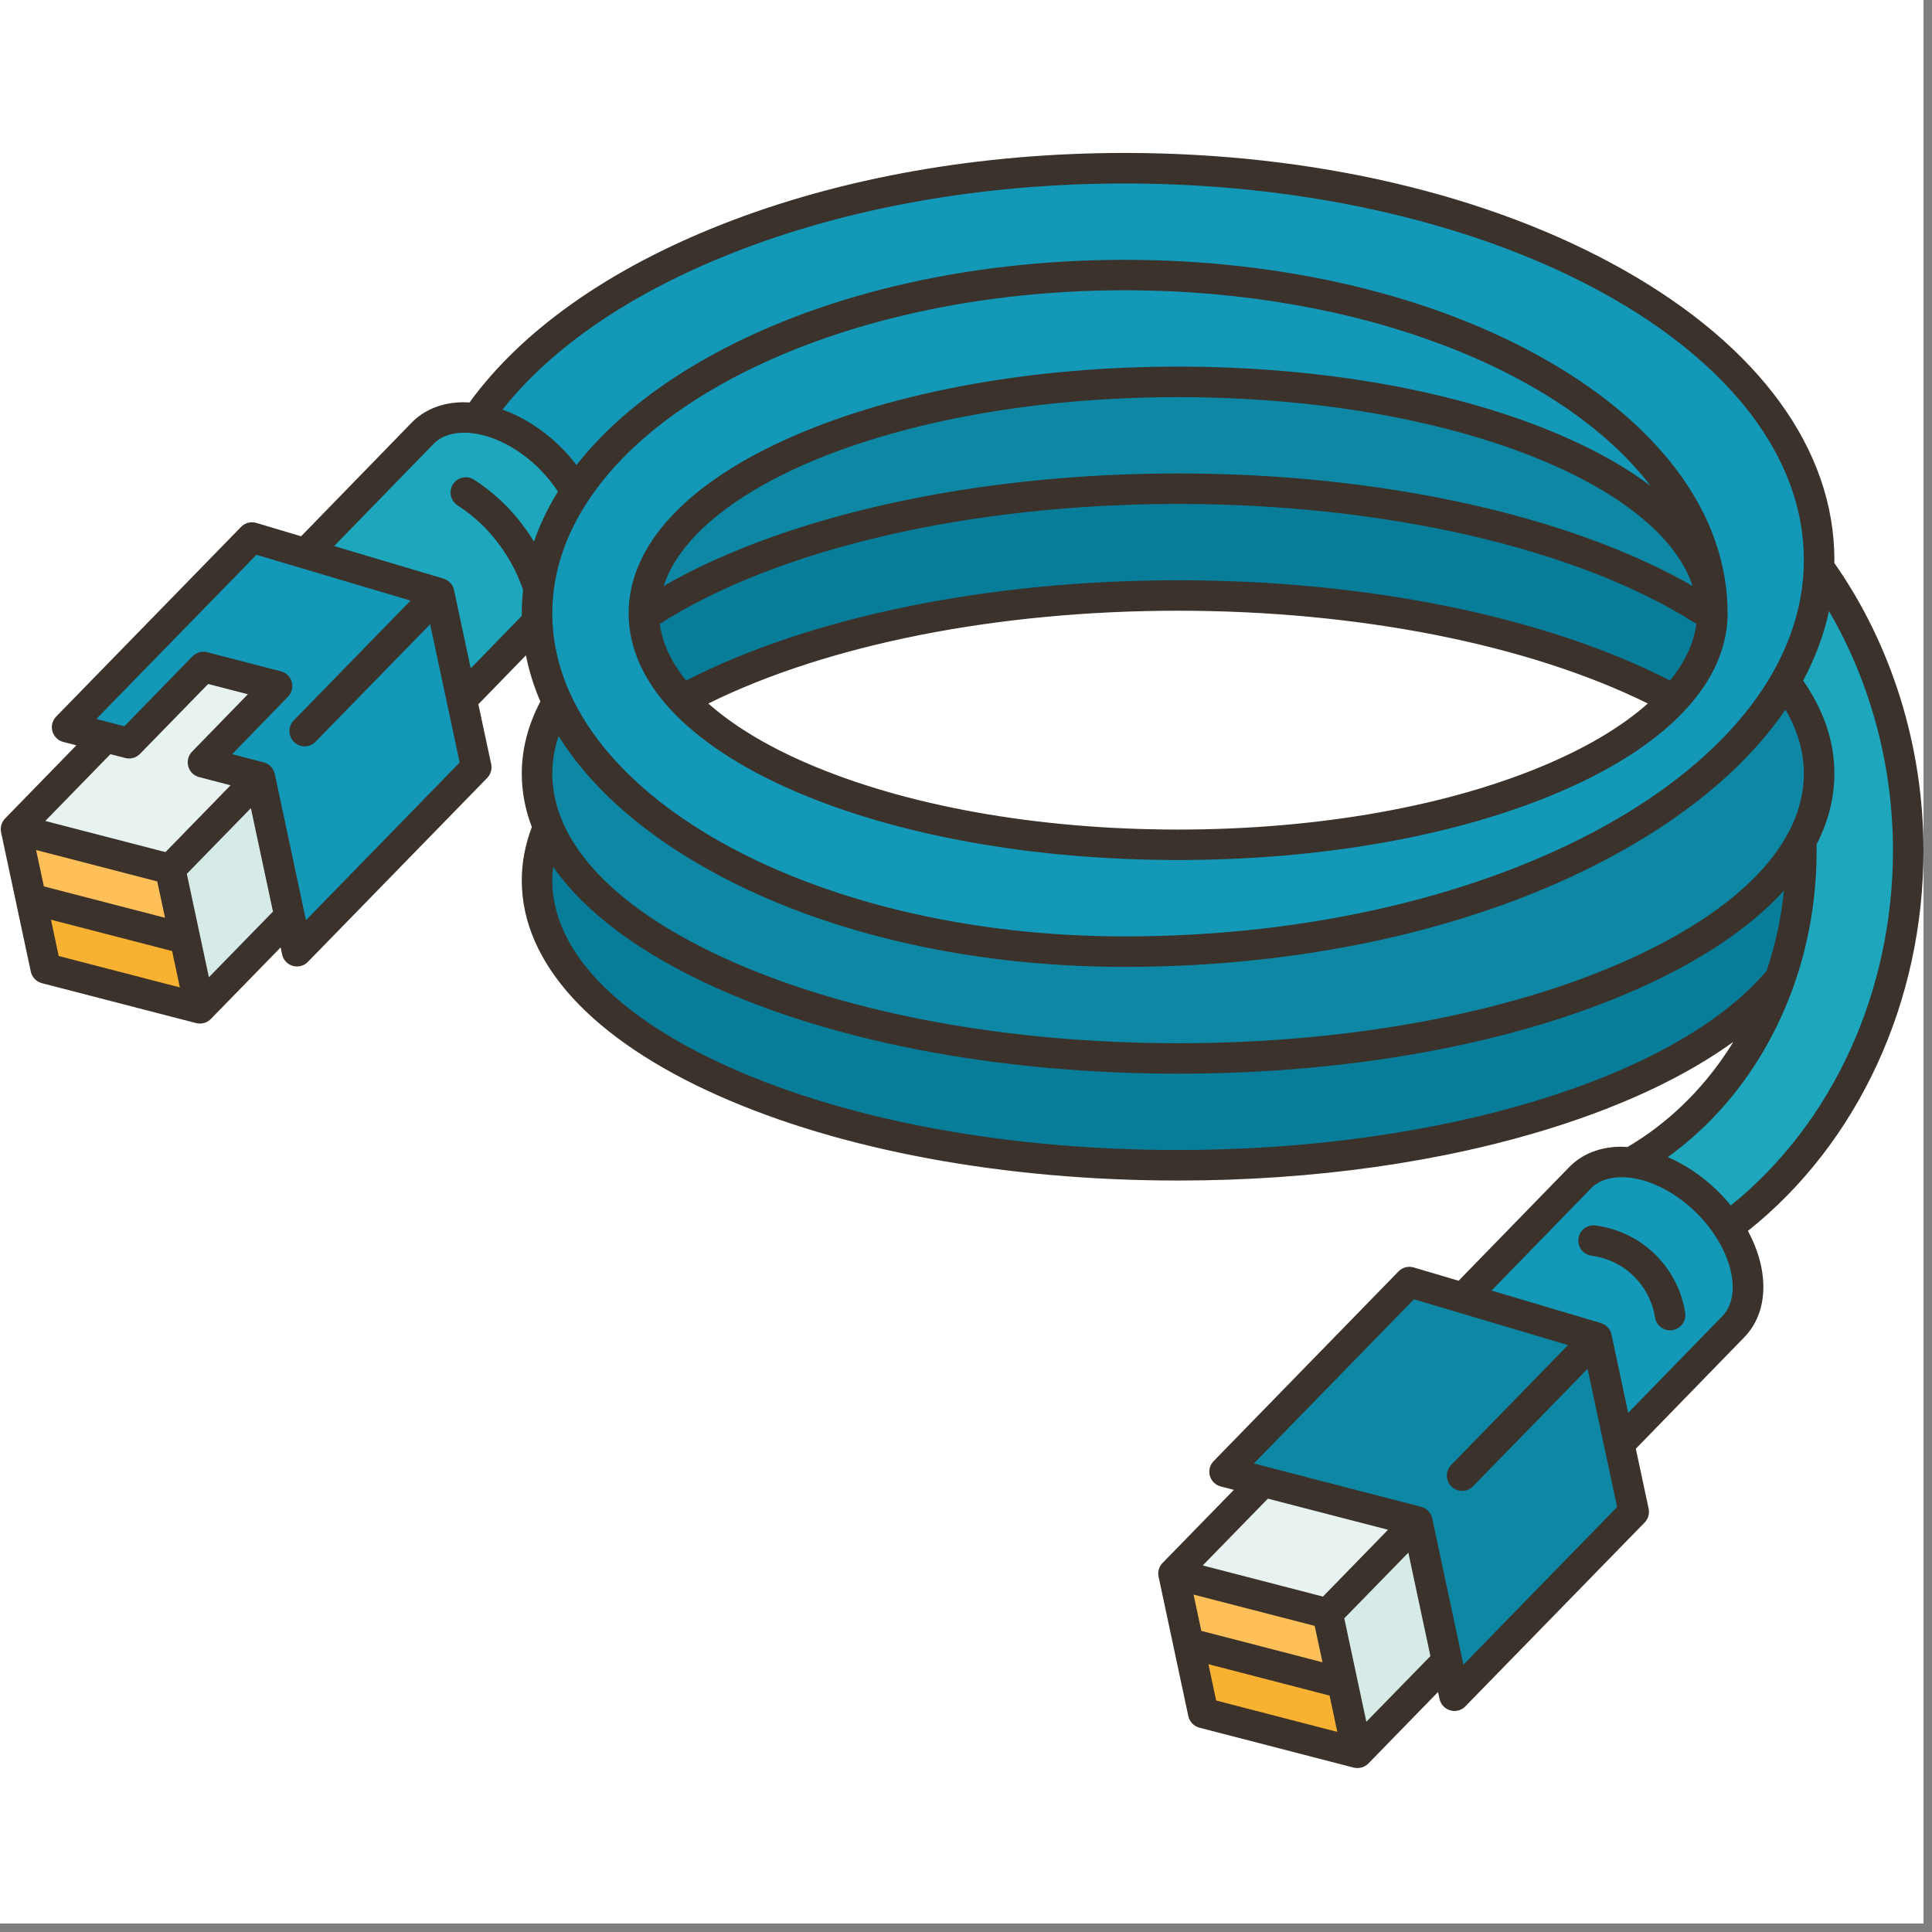 <svg xmlns="http://www.w3.org/2000/svg" xmlns:xlink="http://www.w3.org/1999/xlink" width="150" zoomAndPan="magnify" viewBox="0 0 112.5 112.5" height="150" preserveAspectRatio="xMidYMid meet" version="1.0"><rect x="0" y="0" width="112.5" height="112.5" fill="#808080" stroke="none"/><defs><clipPath id="673ed780c7"><path d="M 0 0 L 112.004 0 L 112.004 112.004 L 0 112.004 Z M 0 0 " clip-rule="nonzero"/></clipPath><clipPath id="3edaaf628c"><path d="M 69 94 L 80 94 L 80 102.973 L 69 102.973 Z M 69 94 " clip-rule="nonzero"/></clipPath><clipPath id="47f9f7adf4"><path d="M 77 88 L 85 88 L 85 102.973 L 77 102.973 Z M 77 88 " clip-rule="nonzero"/></clipPath><clipPath id="fe6c485e51"><path d="M 0 8.891 L 112.004 8.891 L 112.004 102.973 L 0 102.973 Z M 0 8.891 " clip-rule="nonzero"/></clipPath></defs><g clip-path="url(#673ed780c7)"><path fill="#ffffff" d="M 0 0 L 112.004 0 L 112.004 112.004 L 0 112.004 Z M 0 0 " fill-opacity="1" fill-rule="nonzero"/><path fill="#ffffff" d="M 0 0 L 112.004 0 L 112.004 112.004 L 0 112.004 Z M 0 0 " fill-opacity="1" fill-rule="nonzero"/></g><path fill="#1ea6bc" d="M 105.922 33.051 C 103.207 33.605 103.07 36.203 103.941 39.688 L 104.887 48.957 L 103.652 56.984 C 103.07 58.664 102.285 60.258 101.305 61.73 C 99.633 64.254 97.441 66.309 94.977 67.695 L 100.609 71.457 C 107.078 66.637 111.113 58.516 111.113 49.52 C 111.113 43.469 109.242 37.676 105.922 33.051 Z M 105.922 33.051 " fill-opacity="1" fill-rule="nonzero"/><path fill="#087d99" d="M 68.602 25.098 C 81.582 25.098 93.02 31.402 99.703 35.871 C 101.707 39.004 101.199 40.855 97.453 40.758 L 97.406 40.715 C 90.559 37.027 80.195 34.676 68.602 34.676 C 56.969 34.676 46.582 37.043 39.734 40.746 C 32.543 40.699 33.156 38.699 37.496 35.871 C 44.184 31.402 55.617 25.098 68.602 25.098 Z M 68.602 25.098 " fill-opacity="1" fill-rule="nonzero"/><path fill="#087d99" d="M 104.887 48.957 C 104.891 49.145 104.891 49.332 104.891 49.52 C 104.891 52.113 104.469 54.633 103.652 56.984 C 98.41 63.328 84.695 67.852 68.602 67.852 C 47.984 67.852 31.27 60.426 31.27 51.266 C 31.27 50.203 31.496 49.164 31.926 48.156 C 35.199 55.828 51.012 58.715 69.234 58.715 C 86.82 58.715 100.926 56.23 104.887 48.957 Z M 104.887 48.957 " fill-opacity="1" fill-rule="nonzero"/><path fill="#0d87a3" d="M 103.941 39.688 C 105.23 41.371 105.93 43.172 105.93 45.043 C 105.93 46.391 105.566 47.703 104.887 48.957 C 100.926 56.23 86.184 61.633 68.602 61.633 C 50.375 61.633 35.199 55.828 31.926 48.156 C 31.496 47.148 31.27 46.105 31.27 45.043 C 31.27 43.605 31.684 42.211 32.457 40.879 C 36.398 49.254 50.191 51.984 65.984 51.984 C 83.938 51.984 98.656 48.816 103.941 39.688 Z M 103.941 39.688 " fill-opacity="1" fill-rule="nonzero"/><path fill="#0d87a3" d="M 99.703 35.871 C 93.02 31.402 81.582 28.457 68.602 28.457 C 55.617 28.457 44.184 31.402 37.496 35.871 C 37.492 35.816 37.492 35.766 37.492 35.715 C 37.492 28.27 51.152 17.309 68.332 17.309 C 85.379 17.309 99.488 28.176 99.703 35.539 C 99.707 35.598 99.707 35.656 99.707 35.715 C 99.707 35.766 99.707 35.816 99.703 35.871 Z M 99.703 35.871 " fill-opacity="1" fill-rule="nonzero"/><path fill="#1498b7" d="M 65.488 9.797 C 48.305 9.797 33.621 15.84 27.766 24.367 C 26.586 30.148 27.148 34.57 31.281 36.211 C 31.352 37.824 31.758 39.383 32.457 40.879 C 36.398 49.254 49.695 55.41 65.488 55.41 C 83.441 55.41 98.656 48.816 103.941 39.688 C 105.152 37.594 105.844 35.363 105.922 33.051 C 105.926 32.902 105.93 32.754 105.93 32.605 C 105.93 20.008 87.824 9.797 65.488 9.797 Z M 99.703 35.871 C 99.66 37.598 98.863 39.246 97.453 40.758 C 92.844 45.703 81.664 49.191 68.602 49.191 C 55.527 49.191 44.336 45.695 39.734 40.746 C 38.328 39.238 37.539 37.594 37.496 35.871 C 37.492 35.816 37.492 35.766 37.492 35.715 C 37.492 28.27 51.422 22.234 68.602 22.234 C 85.648 22.234 99.488 28.176 99.703 35.539 C 99.707 35.598 99.707 35.656 99.707 35.715 C 99.707 35.766 99.707 35.816 99.703 35.871 Z M 99.703 35.871 " fill-opacity="1" fill-rule="nonzero"/><path fill="#1498b7" d="M 100.609 71.457 C 102.008 73.574 102.203 75.941 100.926 77.258 L 94.285 84.082 L 86.727 82.355 L 85.195 75.582 L 92.004 68.582 C 92.727 67.844 93.797 67.559 94.977 67.695 C 96.406 67.859 98.008 68.633 99.359 69.945 C 99.848 70.422 100.266 70.934 100.609 71.457 Z M 100.609 71.457 " fill-opacity="1" fill-rule="nonzero"/><path fill="#1ea6bc" d="M 31.363 34.258 C 31.301 34.738 31.27 35.223 31.27 35.715 C 31.27 35.879 31.273 36.047 31.281 36.211 L 26.887 40.727 L 21.938 38.027 L 17.797 32.23 L 24.605 25.23 C 25.367 24.449 26.512 24.18 27.766 24.367 C 29.152 24.578 30.668 25.344 31.961 26.598 C 32.613 27.234 33.145 27.934 33.539 28.645 C 32.359 30.406 31.613 32.293 31.363 34.258 Z M 31.363 34.258 " fill-opacity="1" fill-rule="nonzero"/><path fill="#f9b132" d="M 10.777 54.66 C 11.668 54.797 11.836 56.395 11.641 58.715 L 2.664 56.391 L 1.801 52.336 C 4.527 51.414 7.547 52.355 10.777 54.66 Z M 10.777 54.66 " fill-opacity="1" fill-rule="nonzero"/><g clip-path="url(#3edaaf628c)"><path fill="#f9b132" d="M 78.176 98.012 C 79.27 98.32 79.312 99.992 79.043 102.066 L 70.062 99.742 L 69.195 95.688 L 69.199 95.688 C 71.793 93.91 74.809 94.844 78.176 98.012 Z M 78.176 98.012 " fill-opacity="1" fill-rule="nonzero"/></g><path fill="#ffc05a" d="M 77.312 93.957 C 78.898 94.359 79.32 95.609 78.176 98.012 L 69.199 95.688 L 69.195 95.688 L 68.332 91.633 C 71.852 90.398 74.852 91.141 77.312 93.957 Z M 77.312 93.957 " fill-opacity="1" fill-rule="nonzero"/><path fill="#ffc05a" d="M 9.91 50.602 C 11.754 51.258 12.305 52.492 10.777 54.66 L 1.801 52.336 L 0.934 48.277 C 4.965 47.504 7.906 48.355 9.91 50.602 Z M 9.91 50.602 " fill-opacity="1" fill-rule="nonzero"/><path fill="#d6eae8" d="M 15.129 45.25 C 17.027 46.102 17.922 48.355 16.859 53.363 L 11.641 58.715 L 10.777 54.66 L 9.91 50.602 C 9.574 47.055 11.852 45.727 15.129 45.25 Z M 15.129 45.25 " fill-opacity="1" fill-rule="nonzero"/><g clip-path="url(#47f9f7adf4)"><path fill="#d6eae8" d="M 82.527 88.602 C 84.715 89.227 85.285 91.945 84.258 96.711 L 79.043 102.066 L 78.176 98.012 L 77.312 93.957 C 77.312 90.391 79.109 88.664 82.527 88.602 Z M 82.527 88.602 " fill-opacity="1" fill-rule="nonzero"/></g><path fill="#e7f2f1" d="M 82.527 88.602 L 77.312 93.957 L 68.332 91.633 L 73.551 86.277 C 78.078 84.586 81.332 84.945 82.527 88.602 Z M 82.527 88.602 " fill-opacity="1" fill-rule="nonzero"/><path fill="#e7f2f1" d="M 11.844 38.84 L 7.562 40.516 L 6.152 42.926 L 0.934 48.277 L 9.91 50.602 L 15.129 45.25 L 16.133 39.949 C 16.215 37.477 14.348 37.719 11.844 38.84 Z M 11.844 38.84 " fill-opacity="1" fill-rule="nonzero"/><path fill="#0d87a3" d="M 92.969 77.895 L 94.285 84.082 L 95.129 88.035 L 84.691 98.742 L 84.258 96.711 L 82.527 88.602 L 73.551 86.277 L 71.305 85.695 L 82.07 74.652 L 85.195 75.582 Z M 92.969 77.895 " fill-opacity="1" fill-rule="nonzero"/><path fill="#1498b7" d="M 25.566 34.543 L 26.887 40.727 L 27.73 44.68 L 17.293 55.391 L 16.859 53.363 L 15.129 45.25 L 11.816 44.395 C 13.258 42.91 14.695 41.43 16.133 39.949 C 14.703 39.578 13.273 39.207 11.844 38.84 L 7.516 43.277 L 6.152 42.926 L 3.906 42.344 L 14.672 31.301 L 17.797 32.23 Z M 25.566 34.543 " fill-opacity="1" fill-rule="nonzero"/><g clip-path="url(#fe6c485e51)"><path fill="#3a322b" d="M 106.816 32.605 C 106.816 26.176 102.449 20.176 94.523 15.703 C 86.754 11.32 76.441 8.906 65.488 8.906 C 57.059 8.906 48.957 10.344 42.055 13.059 C 35.469 15.648 30.395 19.23 27.34 23.434 C 27.207 23.426 27.074 23.422 26.945 23.422 C 25.738 23.441 24.711 23.852 23.969 24.613 L 17.535 31.227 L 14.926 30.449 C 14.609 30.355 14.266 30.445 14.035 30.684 L 3.27 41.727 C 3.051 41.953 2.965 42.277 3.051 42.582 C 3.137 42.887 3.379 43.125 3.684 43.203 L 4.449 43.398 L 0.297 47.66 C 0.09 47.871 0.004 48.172 0.062 48.465 L 1.793 56.574 C 1.863 56.902 2.113 57.164 2.441 57.25 L 11.418 59.574 C 11.492 59.594 11.566 59.602 11.641 59.602 C 11.879 59.602 12.109 59.508 12.277 59.336 L 16.34 55.168 L 16.426 55.574 C 16.492 55.895 16.734 56.152 17.047 56.242 C 17.129 56.266 17.211 56.277 17.293 56.277 C 17.531 56.277 17.762 56.184 17.93 56.008 L 28.367 45.301 C 28.574 45.09 28.664 44.785 28.602 44.496 L 27.855 41.008 L 30.625 38.16 C 30.805 39.07 31.086 39.969 31.465 40.848 C 30.75 42.211 30.383 43.621 30.383 45.047 C 30.383 46.102 30.582 47.145 30.969 48.16 C 30.582 49.18 30.383 50.219 30.383 51.266 C 30.383 56.066 34.453 60.52 41.844 63.805 C 49.004 66.988 58.508 68.742 68.602 68.742 C 76.492 68.742 84.059 67.668 90.477 65.641 C 94.707 64.305 98.238 62.617 100.93 60.668 C 100.812 60.859 100.691 61.055 100.566 61.242 C 99.035 63.555 97.031 65.465 94.77 66.789 C 94.625 66.777 94.484 66.773 94.344 66.773 C 93.141 66.793 92.109 67.203 91.371 67.965 L 84.934 74.578 L 82.324 73.805 C 82.008 73.707 81.664 73.797 81.434 74.035 L 70.672 85.078 C 70.449 85.305 70.367 85.629 70.449 85.934 C 70.535 86.238 70.777 86.477 71.082 86.555 L 71.848 86.754 L 67.695 91.012 C 67.488 91.223 67.402 91.527 67.465 91.816 L 69.195 99.926 C 69.266 100.254 69.516 100.516 69.84 100.602 L 78.816 102.926 C 78.891 102.945 78.969 102.953 79.043 102.953 C 79.277 102.953 79.508 102.859 79.68 102.688 L 83.738 98.523 L 83.824 98.926 C 83.891 99.246 84.133 99.504 84.445 99.594 C 84.527 99.617 84.609 99.629 84.691 99.629 C 84.93 99.629 85.16 99.535 85.328 99.359 L 95.77 88.652 C 95.977 88.441 96.062 88.141 96 87.848 L 95.254 84.359 L 101.562 77.875 C 103.012 76.391 103.016 73.961 101.781 71.676 C 108.195 66.566 112.004 58.348 112.004 49.52 C 112.004 43.484 110.16 37.559 106.812 32.781 C 106.816 32.723 106.816 32.664 106.816 32.605 Z M 42.707 14.711 C 49.402 12.074 57.281 10.684 65.488 10.684 C 87.297 10.684 105.039 20.516 105.039 32.605 C 105.039 44.691 87.297 54.527 65.488 54.527 C 47.113 54.527 32.16 46.086 32.16 35.715 C 32.16 25.34 47.113 16.902 65.488 16.902 C 79.195 16.902 90.996 21.598 96.109 28.289 C 94.699 27.227 92.973 26.246 90.949 25.371 C 84.965 22.777 77.027 21.348 68.602 21.348 C 60.172 21.348 52.234 22.777 46.25 25.371 C 40.031 28.066 36.605 31.738 36.605 35.715 C 36.605 39.691 40.031 43.363 46.25 46.059 C 52.234 48.652 60.172 50.078 68.602 50.078 C 77.027 50.078 84.965 48.652 90.949 46.059 C 97.172 43.363 100.598 39.691 100.598 35.715 C 100.598 30.121 96.879 24.902 90.129 21.016 C 83.535 17.219 74.781 15.129 65.488 15.129 C 56.195 15.129 47.445 17.219 40.852 21.016 C 37.77 22.789 35.324 24.844 33.57 27.078 C 33.273 26.688 32.941 26.312 32.578 25.961 C 31.586 24.992 30.43 24.27 29.262 23.848 C 32.16 20.188 36.773 17.043 42.707 14.711 Z M 97.246 39.629 C 90.016 35.914 79.625 33.789 68.602 33.789 C 57.57 33.789 47.188 35.914 39.953 39.629 C 39.086 38.559 38.562 37.449 38.422 36.328 C 45.273 31.949 56.496 29.344 68.602 29.344 C 80.703 29.344 91.926 31.949 98.777 36.328 C 98.637 37.449 98.113 38.559 97.246 39.629 Z M 95.953 40.965 C 94.531 42.23 92.605 43.406 90.242 44.43 C 84.477 46.93 76.789 48.305 68.602 48.305 C 60.41 48.305 52.723 46.93 46.957 44.43 C 44.594 43.406 42.672 42.23 41.246 40.965 C 48.211 37.523 58.086 35.562 68.602 35.562 C 79.109 35.566 88.992 37.527 95.953 40.965 Z M 98.559 34.121 C 91.367 29.996 80.363 27.57 68.602 27.57 C 56.836 27.57 45.836 29.996 38.645 34.121 C 39.496 31.496 42.422 28.965 46.957 26.996 C 52.723 24.5 60.41 23.125 68.602 23.125 C 76.789 23.125 84.477 24.5 90.242 26.996 C 94.781 28.965 97.703 31.496 98.559 34.121 Z M 7.293 44.137 C 7.602 44.219 7.93 44.125 8.152 43.898 L 12.121 39.828 L 14.434 40.426 L 11.18 43.773 C 10.961 44 10.879 44.328 10.965 44.633 C 11.051 44.938 11.289 45.172 11.598 45.25 L 13.426 45.727 L 9.637 49.617 L 2.637 47.805 L 6.43 43.914 Z M 2.102 49.496 L 9.156 51.324 L 9.609 53.441 L 2.555 51.613 Z M 2.969 53.555 L 10.023 55.379 L 10.473 57.496 L 3.418 55.668 Z M 12.164 56.906 L 10.879 50.883 L 14.609 47.059 L 15.895 53.082 Z M 17.816 53.582 L 16 45.066 C 15.93 44.738 15.68 44.477 15.352 44.391 L 13.52 43.914 L 16.773 40.566 C 16.992 40.34 17.074 40.012 16.988 39.707 C 16.902 39.402 16.664 39.168 16.355 39.09 L 12.066 37.98 C 11.758 37.898 11.43 37.992 11.207 38.219 L 7.242 42.289 L 5.609 41.867 L 14.934 32.305 L 23.906 34.973 L 17.102 41.953 C 16.762 42.305 16.77 42.867 17.121 43.207 C 17.293 43.375 17.516 43.461 17.738 43.461 C 17.973 43.461 18.203 43.371 18.375 43.191 L 25.047 36.352 L 26.766 44.402 Z M 27.41 38.918 L 26.438 34.359 C 26.371 34.039 26.133 33.785 25.82 33.691 L 19.457 31.797 L 25.246 25.848 C 25.758 25.324 26.465 25.203 26.969 25.199 C 26.984 25.199 27.004 25.195 27.02 25.195 C 28.414 25.195 30.027 25.953 31.34 27.23 C 31.781 27.664 32.168 28.133 32.488 28.625 C 31.902 29.57 31.438 30.543 31.094 31.539 C 30.461 30.5 29.781 29.746 29.324 29.305 C 28.801 28.793 28.223 28.332 27.605 27.934 C 27.195 27.668 26.645 27.785 26.379 28.195 C 26.113 28.609 26.23 29.156 26.641 29.426 C 27.156 29.758 27.645 30.145 28.086 30.574 C 28.703 31.18 29.816 32.457 30.461 34.355 C 30.41 34.805 30.383 35.258 30.383 35.715 C 30.383 35.762 30.387 35.812 30.387 35.859 Z M 40.852 50.41 C 47.445 54.211 56.195 56.301 65.488 56.301 C 76.441 56.301 86.754 53.887 94.52 49.504 C 98.699 47.148 101.887 44.367 103.969 41.32 C 104.68 42.539 105.039 43.789 105.039 45.047 C 105.039 49.105 101.344 52.98 94.633 55.965 C 87.695 59.047 78.449 60.746 68.602 60.746 C 58.75 60.746 49.504 59.047 42.566 55.965 C 35.855 52.98 32.16 49.105 32.16 45.047 C 32.16 44.316 32.285 43.586 32.527 42.863 C 34.289 45.684 37.102 48.254 40.852 50.41 Z M 68.602 66.965 C 58.75 66.965 49.504 65.27 42.566 62.184 C 35.855 59.203 32.16 55.324 32.16 51.266 C 32.16 51 32.18 50.738 32.211 50.473 C 34.078 53.152 37.344 55.586 41.844 57.586 C 49.004 60.77 58.508 62.52 68.602 62.52 C 78.691 62.52 88.195 60.77 95.355 57.586 C 99.066 55.938 101.941 53.992 103.883 51.855 C 103.715 53.473 103.375 55.039 102.867 56.535 C 97.578 62.781 83.852 66.965 68.602 66.965 Z M 80.824 89.078 L 77.035 92.969 L 70.035 91.156 L 73.828 87.266 Z M 69.5 92.852 L 76.555 94.676 L 77.008 96.793 L 69.953 94.965 Z M 70.367 96.906 L 77.422 98.734 L 77.871 100.848 L 70.816 99.02 Z M 79.562 100.258 L 78.277 94.234 L 82.008 90.41 L 83.293 96.434 Z M 85.215 96.934 L 83.398 88.418 C 83.328 88.09 83.078 87.828 82.754 87.742 L 73.012 85.219 L 82.332 75.656 L 91.305 78.324 L 84.504 85.305 C 84.16 85.656 84.168 86.219 84.52 86.562 C 84.691 86.73 84.914 86.812 85.141 86.812 C 85.371 86.812 85.602 86.723 85.777 86.543 L 92.445 79.703 L 94.164 87.754 Z M 100.289 76.641 L 94.809 82.27 L 93.836 77.711 C 93.77 77.391 93.531 77.137 93.223 77.043 L 86.855 75.148 L 92.645 69.199 C 93.156 68.676 93.863 68.555 94.367 68.551 C 95.766 68.523 97.41 69.289 98.738 70.582 C 100.812 72.602 101.52 75.375 100.289 76.641 Z M 110.227 49.52 C 110.227 57.758 106.711 65.414 100.785 70.195 C 100.539 69.891 100.27 69.598 99.977 69.312 C 99.113 68.473 98.125 67.812 97.113 67.379 C 99.016 66.008 100.699 64.254 102.047 62.223 C 104.488 58.539 105.781 54.145 105.781 49.52 C 105.781 49.402 105.777 49.289 105.777 49.172 C 106.461 47.84 106.816 46.457 106.816 45.043 C 106.816 43.184 106.203 41.367 104.996 39.633 C 105.699 38.32 106.203 36.965 106.5 35.582 C 108.914 39.715 110.227 44.578 110.227 49.52 Z M 98.129 76.438 C 98.203 76.922 97.871 77.375 97.387 77.453 C 97.34 77.461 97.293 77.465 97.25 77.465 C 96.816 77.465 96.441 77.152 96.371 76.715 C 96.18 75.48 95.508 74.672 95.121 74.301 C 94.23 73.43 93.207 73.188 92.676 73.117 C 92.191 73.055 91.848 72.609 91.91 72.125 C 91.973 71.641 92.414 71.297 92.902 71.359 C 93.652 71.453 95.102 71.801 96.363 73.027 C 96.906 73.555 97.855 74.699 98.129 76.438 Z M 98.129 76.438 " fill-opacity="1" fill-rule="nonzero"/></g></svg>